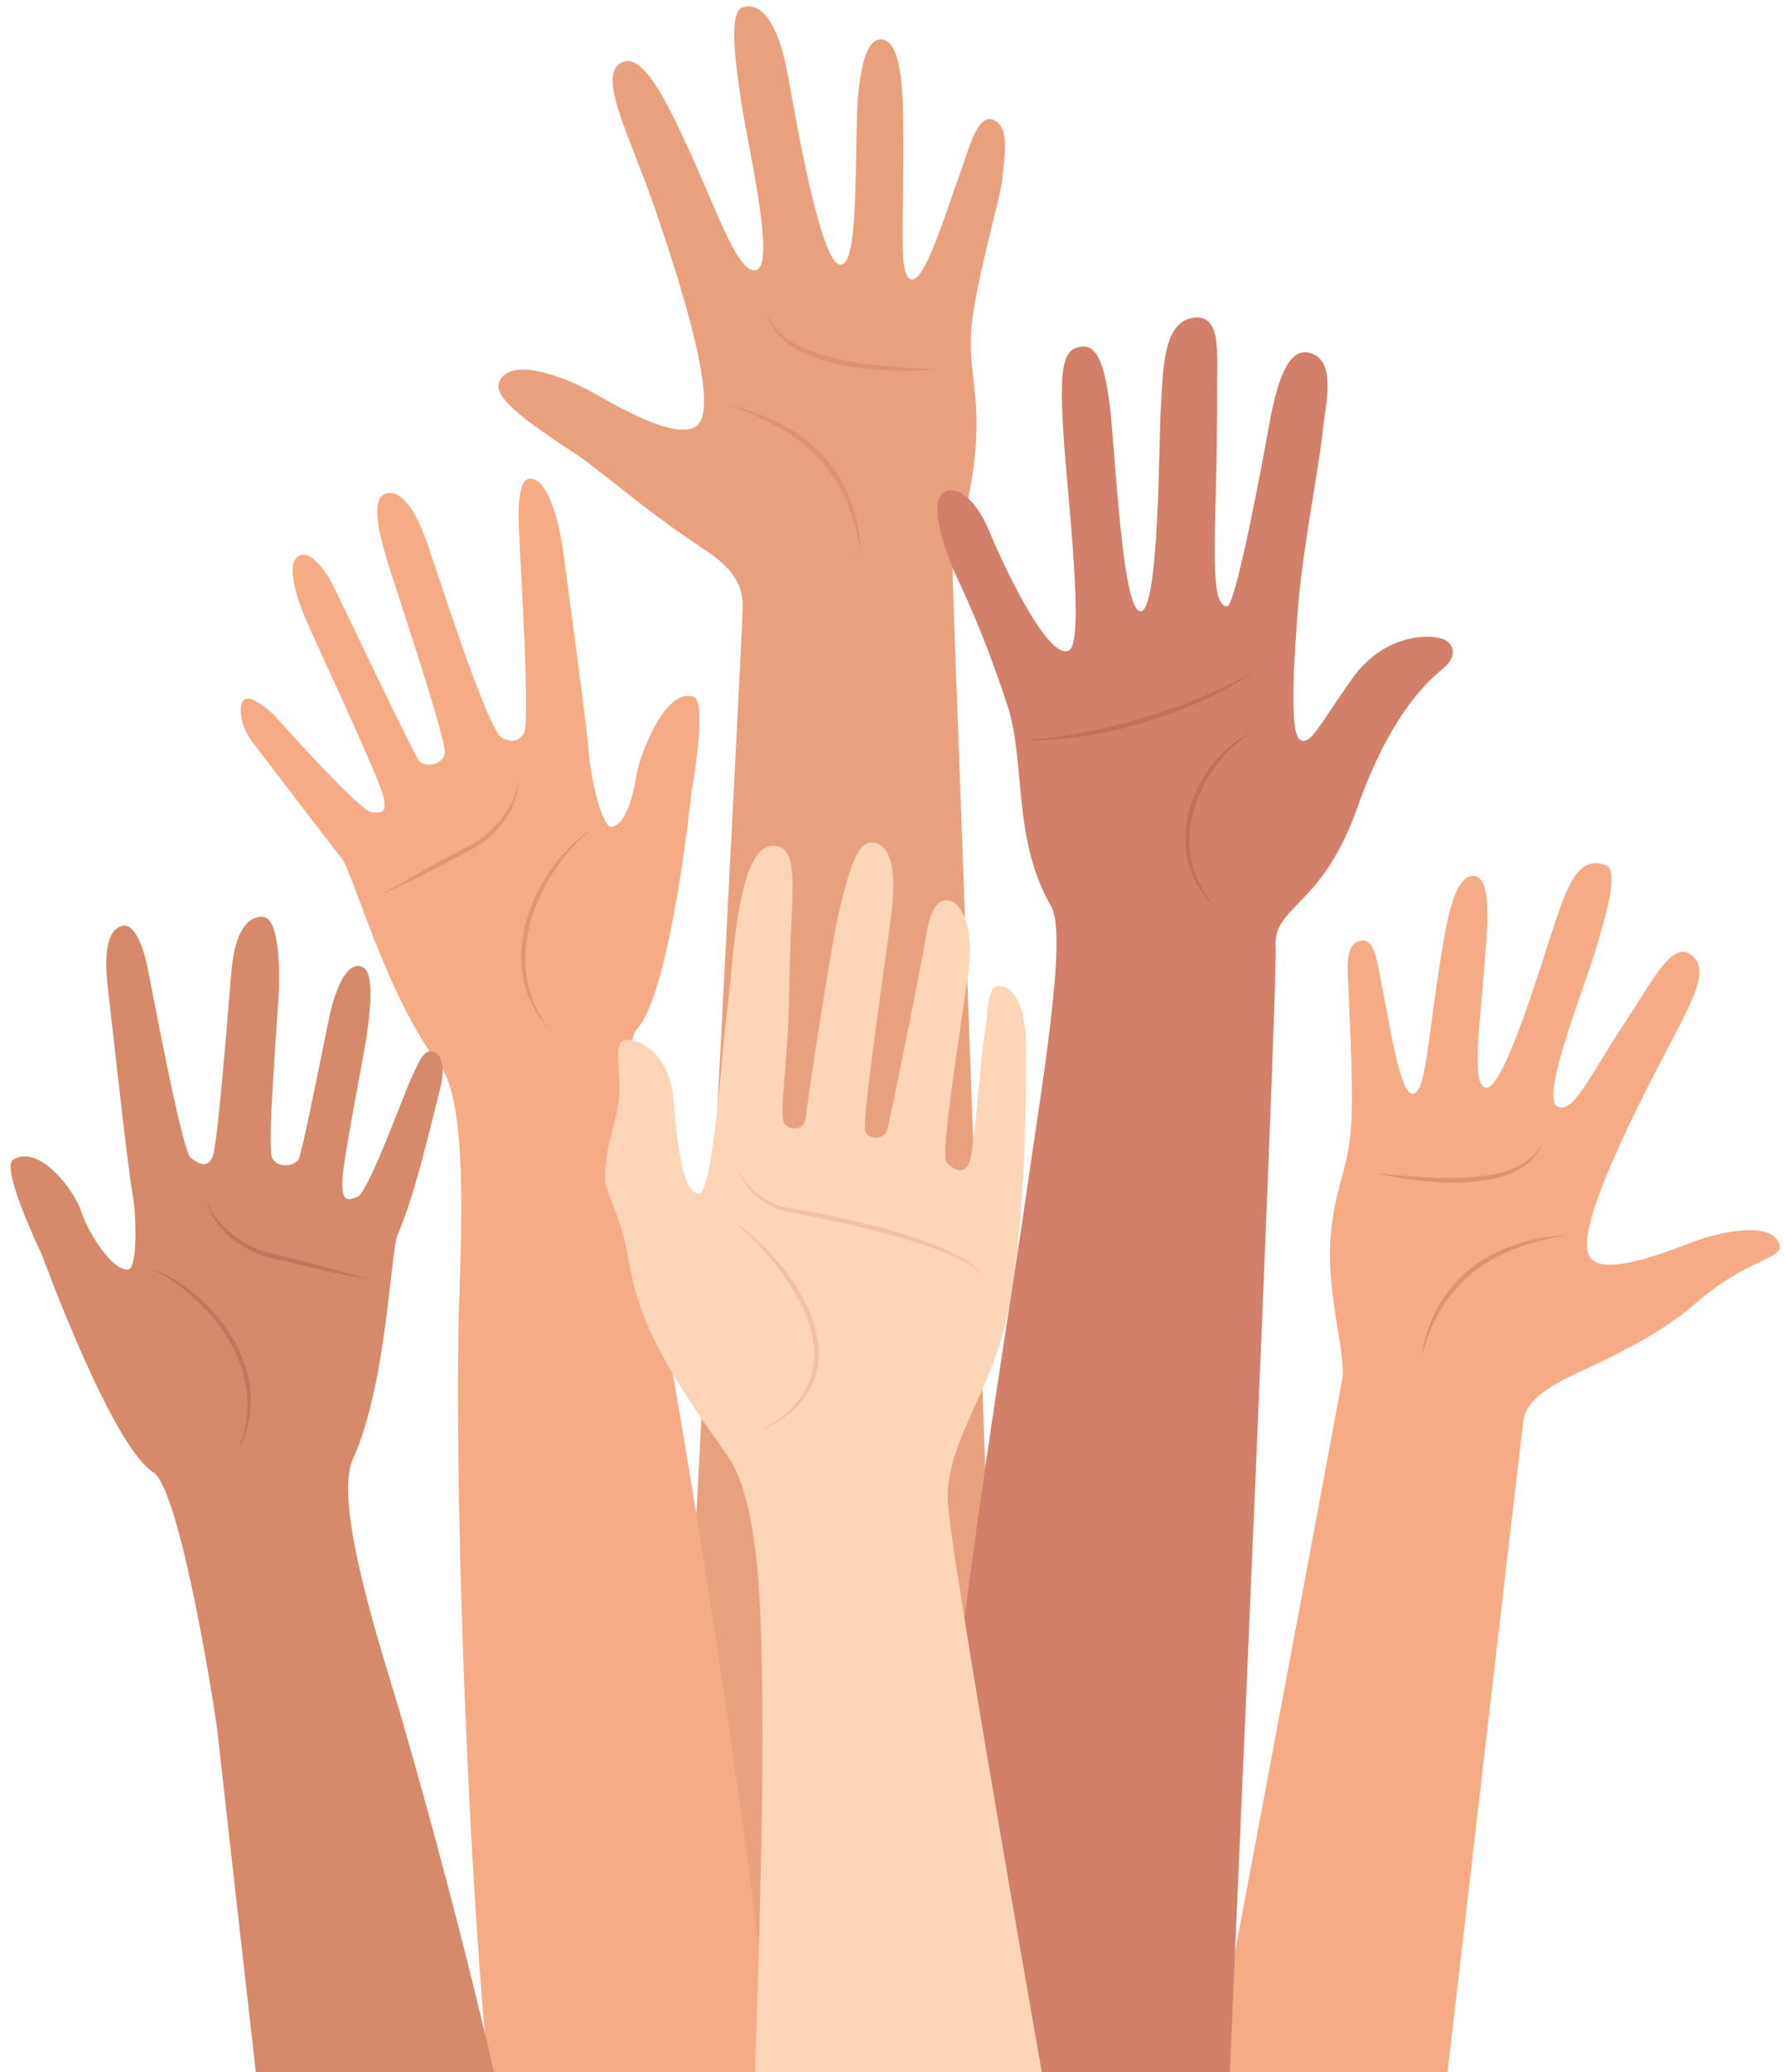 <?xml version="1.0" encoding="UTF-8"?><svg xmlns="http://www.w3.org/2000/svg" xmlns:xlink="http://www.w3.org/1999/xlink" height="585.3" preserveAspectRatio="xMidYMid meet" version="1.0" viewBox="-3.0 -1.8 504.2 585.3" width="504.2" zoomAndPan="magnify"><g><g><g><path d="M281.81,583.54h-96.23c2.06-39.35,5.09-97.37,8.23-157.59c0.47-9,0.94-18.06,1.41-27.1 c1.57-30.19,3.13-60.32,4.58-88.33c3.92-75.87,7.01-136.27,7.11-140.63c0.17-7.7-4.13-12.06-11.49-16.92 c-16.29-10.74-29.62-22.53-35-26.05c-16.94-11.08-24.29-16.94-22.2-21.14c3.64-7.32,19.79-0.1,24.55,2.34 c4.75,2.44,26.6,16.31,31.79,9.7c5.18-6.6-4.96-38.88-12.5-60.8c-7.15-20.78-16.71-37.88-9.17-41.25 c5.96-2.67,12.75,11.81,17.4,21.7c9.39,20,15.36,38.95,20.61,36.93c5.25-2.02-2.48-34.83-4.3-46.76 c-1.83-11.92-3.7-26.05,0.24-27.34c6.28-2.07,10.65,7.07,12.74,18.71c2.11,11.64,9.35,54.03,14.91,53.96 c4.62-0.07,4.15-19.94,4.7-41.72c0.22-8.62,1.65-22.15,6.79-21.92c5.85,0.26,6.16,14.23,6.3,24.52 c0.37,26.43-1.65,42.24,2.26,43.3c3.9,1.05,10.4-20.93,13.41-28.89c2.59-6.86,5.11-18.33,9.86-16.17 c4.75,2.16,3.08,10.02,2.37,17.36c-0.45,4.72-8.37,31.63-8.76,43.29c-0.39,11.67,2.3,16.65,1.39,30.65 c-0.38,5.74-1.23,10.95-2.18,15.63c-1.71,8.28-3.78,14.87-4.28,19.8c-0.08,0.79-0.12,1.53-0.11,2.23 c0.03,2.16,1.46,41.49,3.5,96.58c0.2,5.63,0.41,11.43,0.63,17.37c0.53,14.47,1.09,29.77,1.69,45.59 c0.44,11.85,0.88,23.98,1.33,36.27v0.01c0.01,0.1,0.01,0.21,0.02,0.31c0.41,11.06,0.82,22.24,1.24,33.43 c0.27,7.35,0.54,14.7,0.81,22.03c1.29,34.97,2.57,69.46,3.73,100.39C280.19,539.89,281.09,564.08,281.81,583.54z" fill="#E9A17D"/></g><g><path d="M202.27,112.49c5.08,1.09,10.08,2.71,14.76,5.09c4.68,2.35,9.03,5.47,12.62,9.35 c0.95,0.92,1.71,2.01,2.53,3.04l0.61,0.78c0.2,0.26,0.36,0.55,0.55,0.83l1.06,1.67l0.52,0.84c0.17,0.28,0.3,0.59,0.45,0.88 l0.88,1.77c0.64,1.16,1.02,2.43,1.49,3.65c1.77,4.96,2.51,10.2,2.6,15.39c-0.65-5.16-1.77-10.23-3.66-14.99 c-1.9-4.75-4.62-9.16-8.1-12.89c-3.45-3.76-7.61-6.83-12.09-9.34C212.01,116.07,207.2,114.12,202.27,112.49z" fill="#E09075"/></g><g><path d="M213.76,86.16c0.37,1.07,0.85,2.1,1.38,3.08c0.31,0.47,0.61,0.94,0.94,1.38c0.37,0.42,0.72,0.85,1.09,1.26 c1.53,1.61,3.43,2.79,5.35,3.89l1.52,0.69c0.51,0.22,0.99,0.5,1.52,0.67c1.05,0.37,2.09,0.78,3.15,1.12l3.22,0.91 c1.08,0.27,2.19,0.47,3.28,0.71c0.55,0.11,1.09,0.25,1.64,0.35l1.66,0.26l3.33,0.52c2.24,0.23,4.47,0.51,6.72,0.72l3.37,0.25 c1.13,0.08,2.25,0.22,3.38,0.24c2.26,0.13,4.52,0.21,6.78,0.39c-2.26,0.15-4.53,0.21-6.8,0.32c-2.27,0.05-4.54-0.03-6.81-0.07 c-1.14,0-2.27-0.14-3.4-0.21l-3.4-0.27l-3.39-0.48l-1.69-0.24c-0.56-0.09-1.12-0.23-1.68-0.34c-4.48-0.87-8.93-2.24-12.95-4.53 c-1.96-1.23-3.86-2.6-5.33-4.4c-0.35-0.46-0.67-0.94-1.01-1.41c-0.3-0.49-0.56-1.01-0.83-1.51 C214.34,88.36,213.98,87.27,213.76,86.16z" fill="#E09075"/></g></g><g><g><path d="M476.45,366.17c-5.69,4.99-13.93,10.67-30.45,18.35c-7.48,3.47-17.56,7.81-18.46,14.96 c-0.74,5.88-11.39,97.48-21.43,184.06h-66.45c2.11-11.18,4.25-22.61,6.4-34.04c14.81-78.84,29.73-158.37,30.3-161.86 c1.14-7-4.66-23.89-3.29-40.25c1.09-13.07,4.28-17.29,5.52-28.14c1.24-10.85-0.3-34.85-0.38-39.29 c-0.14-7.13-1.6-14.66,3.09-15.99c4.69-1.34,5.17,7.92,6.62,14.63c1.69,7.78,4.66,28.99,8.42,28.56 c3.75-0.44,4.07-15.33,8.06-39.71c1.55-9.49,3.77-22.36,9.21-21.79c4.78,0.51,3.9,12.15,3.24,21.2 c-1.49,20.32-4.2,37.91,0.07,38.61c5.13,0.83,16.19-36.74,19.74-47.21c3.55-10.46,6.76-18.75,14.37-15.53 c3.56,1.51-0.22,14.54-3.56,25.31c-3.33,10.76-15.01,40.04-10.43,42.63c4.57,2.59,9.11-8.54,20.54-25.73 c5.66-8.5,11.75-20.63,16.89-17.34c6.49,4.16,1.09,12.77-8.37,30.99c-9.99,19.22-23.82,47.66-19.94,54.47 c3.87,6.82,25.99-2.99,30.72-4.58c4.73-1.6,20.66-6.04,23.02,1.23C501.23,353.87,490.69,353.72,476.45,366.17z" fill="#F5AC85"/></g><g><path d="M439.76,347.06c-4.84,0.3-9.69,1.11-14.35,2.66c-4.65,1.53-9.1,3.81-12.96,6.9 c-1,0.72-1.85,1.63-2.76,2.46l-0.67,0.64c-0.22,0.21-0.41,0.46-0.62,0.69l-1.21,1.4l-0.6,0.7c-0.2,0.24-0.36,0.5-0.54,0.75 l-1.06,1.52c-0.75,0.98-1.28,2.1-1.88,3.17c-2.32,4.34-3.73,9.08-4.53,13.87c1.32-4.68,3.04-9.21,5.45-13.35 c2.41-4.13,5.53-7.83,9.26-10.8c3.71-3,7.98-5.26,12.46-6.96C430.26,349.03,434.98,347.89,439.76,347.06z" fill="#DA9472"/></g><g><path d="M432.77,321.14c-0.49,0.94-1.07,1.82-1.7,2.65c-0.35,0.39-0.69,0.78-1.06,1.15 c-0.4,0.34-0.78,0.69-1.18,1.01c-1.64,1.28-3.56,2.11-5.48,2.85l-1.5,0.43c-0.5,0.13-0.98,0.33-1.5,0.41 c-1.02,0.2-2.04,0.43-3.06,0.6l-3.11,0.39c-1.04,0.1-2.09,0.13-3.13,0.2c-0.52,0.03-1.04,0.08-1.57,0.09l-1.57,0.01l-3.15,0.02 c-2.1-0.09-4.2-0.14-6.31-0.27l-3.15-0.24c-1.05-0.08-2.11-0.11-3.16-0.24c-2.1-0.19-4.2-0.43-6.32-0.58 c2.07,0.45,4.16,0.82,6.24,1.24c2.09,0.36,4.2,0.6,6.31,0.87c1.05,0.16,2.12,0.19,3.18,0.27l3.18,0.22l3.2,0.02l1.6,0.01 c0.53-0.01,1.07-0.05,1.6-0.08c4.26-0.19,8.56-0.84,12.6-2.4c1.98-0.87,3.92-1.87,5.54-3.34c0.39-0.38,0.75-0.78,1.13-1.17 c0.34-0.42,0.66-0.86,0.98-1.29C431.93,323.09,432.41,322.14,432.77,321.14z" fill="#DA9472"/></g></g><g><g><path d="M405.39,186.55c-3.04,2.72-14.64,11.1-24.75,39.71c-10.11,28.61-23.78,27.51-23.12,39.43 c0.49,8.89-7.41,191.46-11.47,283.81c-0.59,13.58-1.11,25.21-1.5,34.04h-84.5c-1.96-28.54,3.16-79.33,9.52-128.13 c1.91-14.66,3.92-29.14,5.9-42.79c4.83-33.35,9.37-61.68,11.32-75.41c4.28-30.19,12.07-74.71,7.31-82.94 c-11.14-19.24-7.08-40.76-12.43-56.99c-3.47-10.53-7.88-22.4-13.44-34.27c-0.67-1.43-1.29-2.84-1.87-4.21 c-4.45-10.64-5.95-19.38-2.55-21.5c2-1.25,4.45-0.48,6.83,1.7c2.18,2.01,4.3,5.22,5.92,9.17c3.39,8.23,16.48,36.8,22.52,33.78 c4.66-2.34-0.43-43.62-1.55-61.51c-1.13-17.9-0.16-23.22,4.37-24.21c4.52-0.99,7.04,3,8.69,16.08c1.65,13.08,3.51,58.97,8.8,58.58 c5.29-0.39,5.07-48.17,5.71-57.83c0.63-9.66,0.4-23.58,8.88-25.06s6.93,10.5,7,20.39c0.25,36.65-2.97,61,2.83,61.06 c2.43,0,9.95-40.55,11.88-51.19c1.93-10.63,4.94-22.17,11.43-20.39c7.91,2.17,4.43,14.46,3.64,22.76 c-0.81,8.3-5.6,32.88-6.87,48.69c-1.27,15.82-2.47,35.96,0.49,37.81c2.95,1.86,5.3-3.89,14.73-17.17 c9.42-13.27,22.72-12.62,25.98-11.14C408.31,180.3,408.44,183.82,405.39,186.55z" fill="#D28069"/></g><g><path d="M351.79,187.48c-4.65,3.47-9.77,6.29-15.05,8.7c-5.28,2.42-10.76,4.42-16.32,6.1 c-5.57,1.65-11.24,2.97-16.99,3.86c-5.74,0.9-11.56,1.34-17.35,1.15c5.78-0.35,11.51-1.14,17.17-2.21 c5.66-1.09,11.26-2.46,16.78-4.11c5.52-1.64,10.96-3.56,16.29-5.76C341.63,192.98,346.85,190.51,351.79,187.48z" fill="#C0705D"/></g><g><path d="M351.22,204.8c-4.19,2.5-7.72,5.91-10.59,9.75c-2.84,3.86-5.03,8.22-6.27,12.83 c-1.26,4.6-1.53,9.48-0.54,14.15c0.98,4.68,3.27,9.06,6.44,12.77c-1.79-1.66-3.33-3.6-4.62-5.7c-1.27-2.11-2.24-4.42-2.85-6.83 c-0.63-2.41-0.87-4.91-0.83-7.39c0.06-2.49,0.45-4.96,1.09-7.36c1.31-4.79,3.64-9.28,6.74-13.12 C342.87,210.06,346.77,206.83,351.22,204.8z" fill="#C0705D"/></g></g><g><g><path d="M215.05,583.54h-79.92c-0.36-3.27-0.72-6.92-1.09-10.92c-4.22-46.31-8.37-138.4-7.5-197.87 c0.27-18.36,3.39-61.7-4.47-74.51c-0.25-0.42-0.51-0.8-0.79-1.15c-0.99-1.23-1.94-2.55-2.89-3.93 c-13.01-19.08-21.83-50.72-24.84-54.53c-7.69-9.74-22.89-29.84-25.41-33.11c-3.17-4.11-3.93-10.09-2.2-11.65 c1.72-1.56,6.87,2.45,9.25,5.13c2.15,2.41,23.57,26.31,26.84,26.62c2.65,0.26,4.66,0.6,3.15-5.04 c-1.5-5.65-19.77-44.65-21.82-49.56c-2.04-4.91-5.4-14.2-2.59-17.23c2.8-3.03,7.49,2.13,10.27,7.59 c2.41,4.74,22.9,48.09,24.47,49.81c1.56,1.73,6.39,1.32,7.19-2.06c0.79-3.38-14.47-48.43-16.49-55.26 c-2.13-7.23-4.51-16.94-0.14-18.25c2.55-0.77,7.12,0.74,11.79,14.39c4.82,14.1,17.31,53.13,21.13,54.7 c3.48,1.43,4.55,0.63,6.01-1.23c2-2.53-1.04-49.64-1.25-55.92c-0.09-2.67-1.23-16.79,3.43-16.18c4.66,0.6,7.82,11.5,9.11,21.46 c1.23,9.62,6.61,48.5,7.08,55.7c0.52,7.75,3.91,21.59,6.46,21.21c4.47-0.67,6.31-10.08,7.36-16.11 c0.56-3.24,7.57-23.33,15.79-20.66c4.12,1.34-0.52,26.84-0.52,26.84s-5.9,57.05-15.56,67.18c-0.54,0.57-0.94,1.63-1.21,3.1 c-2.84,15.36,7.96,75.15,9.16,81.55c0.73,3.93,1.51,8.18,2.31,12.71c2.06,11.68,4.33,25.19,6.65,39.6 c6.56,40.81,13.53,88.76,17.65,122.26C213.4,563.9,214.71,576.4,215.05,583.54z" fill="#F5AC85"/></g><g><path d="M143.64,218.06c0.06,2.23-0.44,4.45-1.21,6.56c-0.8,2.1-1.91,4.09-3.27,5.9 c-1.34,1.82-2.94,3.45-4.69,4.88c-0.44,0.36-0.9,0.68-1.36,1.02c-0.46,0.33-0.95,0.62-1.42,0.94c-0.97,0.59-1.98,1.12-2.95,1.62 l-11.79,6.13c-3.95,2.02-7.95,3.98-12.1,5.56c3.94-2.04,7.76-4.28,11.62-6.45c3.85-2.19,7.74-4.34,11.68-6.38 c1-0.5,1.96-1,2.89-1.55c0.45-0.3,0.92-0.57,1.36-0.88c0.43-0.32,0.88-0.63,1.31-0.96c1.72-1.32,3.27-2.86,4.65-4.54 c1.37-1.69,2.56-3.54,3.48-5.52C142.78,222.41,143.4,220.27,143.64,218.06z" fill="#DF9672"/></g><g><path d="M164.09,232.6c-2.11,1.68-4.06,3.52-5.82,5.54c-1.78,2-3.39,4.14-4.84,6.37 c-2.89,4.47-5.19,9.34-6.56,14.47c-1.39,5.11-1.82,10.5-0.92,15.73c0.89,5.23,3.18,10.19,6.45,14.47c-1.84-1.97-3.4-4.21-4.69-6.6 c-1.26-2.41-2.2-5-2.75-7.68c-0.57-2.68-0.75-5.43-0.63-8.17c0.14-2.73,0.59-5.45,1.29-8.09c1.44-5.27,3.85-10.25,6.97-14.69 C155.71,239.5,159.56,235.53,164.09,232.6z" fill="#DF9672"/></g></g><g><g><path d="M291.44,583.54h-81.06c0.4-11.9,0.78-23.81,1.1-35.33c0.81-29.68,1.26-56.79,0.9-74.6 c-0.33-16.26-0.16-50.75-9.86-64.34c-2.62-3.68-5.05-7.14-7.28-10.43c-3.04-4.44-5.72-8.57-8.06-12.5 c-6.49-10.88-10.46-20.29-12.24-30.82c-2.54-15.06-6.94-19.98-6.94-24.92c0-6.99,1.99-11.91,3.64-19.89 c1.54-7.41-1.71-17.44,1.65-18.64c0.53-0.19,1.38-0.21,2.41,0c4,0.81,10.69,5.12,11.64,16.85c1.19,14.75,2.97,26.24,7.13,26.42 c2.25,0.1,3.99-11.99,5.35-24.84c1.15-10.81,2.04-22.17,2.76-27.24c1.59-11.11,2.46-46.8,13.21-46.14 c7.93,0.49,4.5,13.76,4.24,41.85c-0.19,19.82-3.26,34.8-1.14,36.85c2.11,2.04,5.54,1.28,5.8-1.79c0.27-3.06,7.4-50.81,9.77-59.74 c2.37-8.94,4.45-18.29,8.93-18.11c4.98,0.19,6.83,6.79,5.84,17.34c-0.85,9.08-8.98,61.79-7.65,64.35 c1.32,2.55,5.28,2.04,6.07-0.26c0.79-2.3,9.77-46.98,10.55-52.08c0.79-5.11,2.11-13.54,6.6-13.03c2.12,0.24,3.83,2.13,4.93,5.1 c1.23,3.32,1.7,8.02,1.14,13.28c-0.11,1.03-0.29,2.42-0.51,4.09c-1.97,14.43-7.71,49.51-5.82,51.57c2.11,2.3,5.25,3.83,6.59-0.51 c0.29-0.93,0.6-2.9,0.92-5.47c1.17-9.39,2.48-26.78,3.32-30.79c1.05-5.11,0.26-13.27,4.22-13.02c3.96,0.26,7.46,5.47,7.42,17.73 c-0.04,10.48,0.16,45.99-5.04,73.68c-1.6,8.51-4.43,15.78-7.32,22.42c-4.81,11.04-9.84,20.33-9.84,30.69 c0,3.16,1.82,15.78,4.76,34.14c2.53,15.75,5.87,35.73,9.63,57.6C283.01,535.39,287.26,559.74,291.44,583.54z" fill="#FBD5B6"/></g><g><path d="M204.96,326.55c0.93,3.15,2.88,5.93,5.3,8.12c1.21,1.1,2.55,2.06,3.99,2.84 c1.45,0.76,3,1.33,4.59,1.69c0.4,0.08,0.8,0.17,1.21,0.24l1.25,0.2l2.5,0.43c1.67,0.3,3.33,0.6,4.99,0.92 c3.32,0.65,6.63,1.37,9.92,2.12c6.58,1.56,13.13,3.33,19.49,5.65c3.17,1.17,6.32,2.44,9.3,4.04c1.5,0.79,2.93,1.69,4.28,2.69 c1.35,1,2.61,2.16,3.45,3.6c-0.97-1.35-2.29-2.39-3.67-3.31c-1.4-0.9-2.86-1.7-4.38-2.39c-3.01-1.43-6.18-2.56-9.35-3.63 c-6.37-2.09-12.89-3.8-19.45-5.33c-6.56-1.57-13.13-2.85-19.81-4.22c-1.68-0.44-3.31-1.07-4.79-1.95 c-1.48-0.88-2.83-1.93-4.02-3.13c-1.18-1.21-2.21-2.55-3.04-3.99C205.9,329.72,205.26,328.16,204.96,326.55z" fill="#E7A68B" opacity=".44"/></g><g><path d="M203.77,342.98c2.74,1.6,5.17,3.65,7.51,5.77c2.31,2.15,4.47,4.46,6.46,6.91 c3.96,4.89,7.33,10.33,9.28,16.34c0.94,3,1.51,6.16,1.42,9.33c-0.1,3.16-0.88,6.34-2.41,9.14c-1.5,2.82-3.68,5.23-6.15,7.24 l-1.93,1.41c-0.65,0.46-1.36,0.84-2.03,1.26l-1.02,0.61l-1.07,0.53l-2.15,1.03c2.73-1.6,5.44-3.24,7.74-5.35 c2.3-2.08,4.28-4.5,5.62-7.21c1.34-2.71,2.04-5.7,2.06-8.7c0.05-3-0.5-6.01-1.43-8.9c-0.91-2.9-2.21-5.69-3.71-8.37 c-1.49-2.69-3.24-5.25-5.1-7.73c-1.88-2.47-3.91-4.84-6.08-7.08C208.64,346.95,206.33,344.83,203.77,342.98z" fill="#E7A68B" opacity=".44"/></g></g><g><g><path d="M136.63,583.54H69.3c-4.94-43.57-10.03-88.64-10.76-95.43c-0.76-7.09-10.64-69.25-18.24-74.06 c-11.84-7.49-31.44-61.38-31.44-61.38S-2.96,328.1,0.7,325.8c7.33-4.59,17.32,8.53,19.33,14.78c1.88,5.83,8.7,16.66,13.2,16.23 c2.57-0.25,2.49-14.5,1.1-22.15c-1.28-7.1-5.53-46.12-6.67-55.75c-1.18-9.97-0.9-17.36,3.48-19.07c4.37-1.72,6.83,8.29,7.4,10.89 c1.32,6.15,9.84,52.58,12.39,54.54c1.87,1.45,4.69,3.21,6.13-0.26c1.44-3.46,4.06-37.18,5.3-52.03 c1.21-14.38,6.21-15.92,8.87-15.8c4.55,0.21,4.87,13.73,4.57,21.25c-0.29,7.12-3.45,43.8-1.85,46.89c1.59,3.09,6.38,2.3,7.47,0.25 c1.1-2.05,7.73-36.1,8.92-41.29c1.37-5.97,4.65-15.17,9.24-12.88c3.69,1.84,1.64,15.45,0.85,20.71 c-0.79,5.26-6.61,34.21-6.7,40.05c-0.09,5.84,1.78,5.01,4.29,4.12c3.09-1.1,13.83-30.9,15.32-33.77c1.48-2.83,2.81-7.05,5.08-7.37 c0.28-0.04,0.57-0.02,0.87,0.06c1.84,0.52,2.71,2.44,2.81,5.03c0.07,1.88-0.26,4.1-0.92,6.38c-1.14,3.97-6.67,28.93-11.76,40.24 c-2.14,4.75-2.98,42.16-12.67,63.46c-5.88,12.93,8.79,56.08,14.03,74.22c9.17,31.72,16.89,61.41,23.29,88.09 C134.93,576.32,135.79,579.96,136.63,583.54z" fill="#D68A69"/></g><g><path d="M55.31,337.17c0.49,2.17,1.51,4.21,2.77,6.07c1.29,1.84,2.85,3.5,4.6,4.92c1.74,1.44,3.69,2.63,5.74,3.59 c0.51,0.24,1.04,0.44,1.56,0.66c0.53,0.21,1.07,0.37,1.61,0.56c1.09,0.33,2.19,0.61,3.26,0.85l12.93,3.07 c4.32,0.99,8.68,1.92,13.09,2.44c-4.32-1.02-8.57-2.26-12.84-3.42c-4.27-1.18-8.56-2.32-12.88-3.35c-1.1-0.24-2.14-0.5-3.18-0.8 c-0.51-0.18-1.03-0.33-1.54-0.52c-0.5-0.21-1.01-0.39-1.51-0.61c-1.99-0.86-3.87-1.98-5.62-3.27c-1.74-1.31-3.35-2.81-4.72-4.51 C57.2,341.18,56.08,339.26,55.31,337.17z" fill="#C0775C"/></g><g><path d="M39.01,356.25c2.45,1.12,4.8,2.43,6.99,3.96c2.21,1.51,4.29,3.19,6.25,5c3.9,3.63,7.31,7.8,9.88,12.43 c2.59,4.62,4.32,9.74,4.72,15.03c0.41,5.29-0.6,10.66-2.74,15.61c1.3-2.36,2.28-4.91,2.94-7.54c0.64-2.64,0.92-5.39,0.8-8.12 c-0.09-2.74-0.6-5.45-1.38-8.07c-0.8-2.62-1.9-5.14-3.22-7.53c-2.68-4.76-6.23-9-10.34-12.55 C48.82,360.91,44.12,357.99,39.01,356.25z" fill="#C0775C"/></g></g></g></svg>